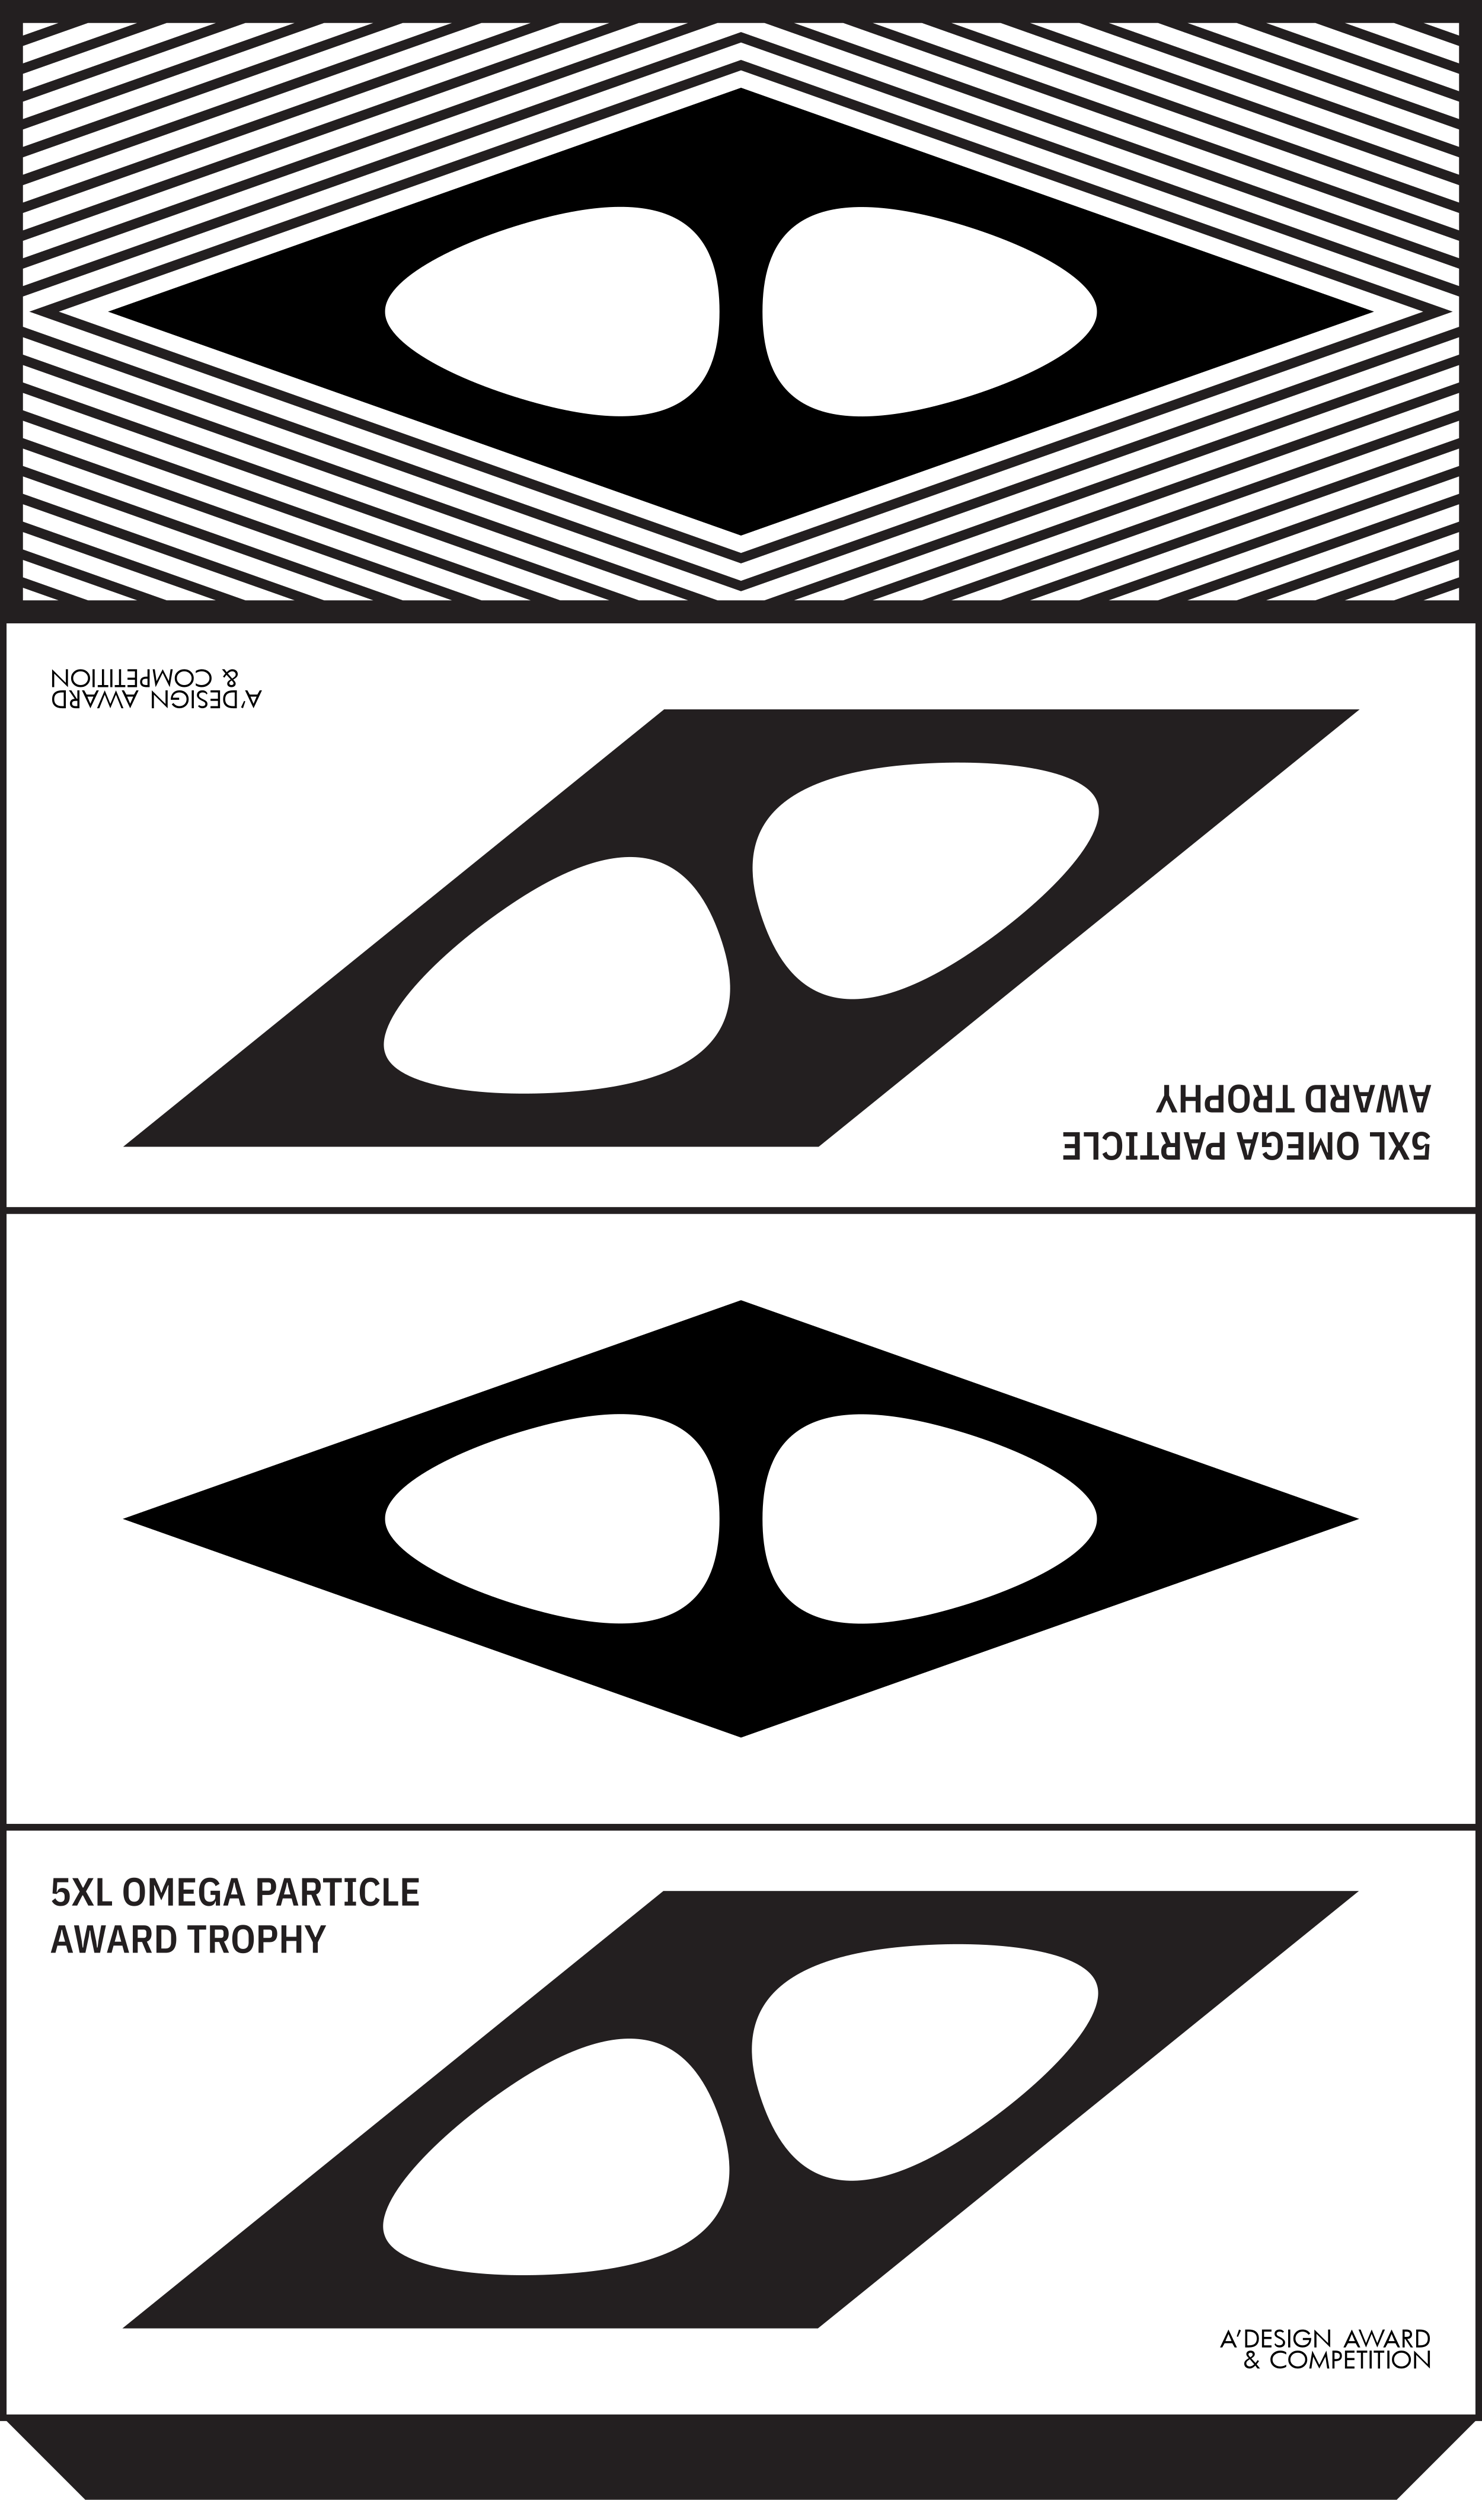 <?xml version="1.0" encoding="UTF-8"?>
<svg id="Layer_1" xmlns="http://www.w3.org/2000/svg" version="1.1" viewBox="0 0 294.639 496.715">
  <!-- Generator: Adobe Illustrator 29.8.0, SVG Export Plug-In . SVG Version: 2.1.1 Build 160)  -->
  <rect x=".652" y="123.201" width="293.336" height="117.334" transform="translate(294.639 363.736) rotate(-180)" style="fill: none; stroke: #231f20; stroke-miterlimit: 10; stroke-width: 1.304px;"/>
  <rect x=".652" y=".652" width="293.336" height="122.549" transform="translate(294.639 123.853) rotate(-180)" style="fill: none; stroke: #231f20; stroke-miterlimit: 10; stroke-width: 1.304px;"/>
  <rect x=".652" y="240.535" width="293.336" height="122.549" transform="translate(294.639 603.619) rotate(-180)" style="fill: none; stroke: #231f20; stroke-miterlimit: 10; stroke-width: 1.304px;"/>
  <polygon points=".652 480.418 293.988 480.418 277.691 496.715 16.948 496.715 .652 480.418" style="fill: #231f20;"/>
  <path d="M24.404,301.81l122.916,43.457,122.916-43.457-122.916-43.457-122.916,43.457ZM109.802,320.791c-16.197-3.906-33.245-11.859-33.245-18.923v-.15c0-7.064,17.048-15.018,33.245-18.923,27.62-6.522,33.245,5.719,33.245,18.998,0,13.279-5.625,25.521-33.245,18.998ZM184.838,282.828c16.197,3.906,33.245,11.859,33.245,18.923v.15c0,7.064-17.048,15.018-33.245,18.923-27.62,6.522-33.245-5.719-33.245-18.998,0-13.279,5.625-25.521,33.245-18.998Z"/>
  <path d="M24.475,227.873l138.28-0,107.551-86.914-138.28 0L24.475,227.873ZM116.583,216.661c-17.578,1.821-37.437-.105-39.935-7.169l-.053-.15c-2.498-7.064,11.738-21.045,26.554-30.677,25.314-16.287,35.267-6.035,39.961,7.244,4.695,13.279,3.398,27.509-26.528,30.752ZM178.198,152.17c17.578-1.821,37.437.105,39.935,7.169l.053.15c2.498,7.064-11.738,21.045-26.554,30.677-25.314,16.287-35.267,6.035-39.961-7.244-4.695-13.279-3.398-27.509,26.528-30.752Z" style="fill: #231f20;"/>
  <path d="M24.404,61.926l122.916,43.457,122.916-43.457-122.916-43.457L24.404,61.926ZM109.802,80.908c-16.197-3.906-33.245-11.859-33.245-18.923v-.15c0-7.064,17.048-15.018,33.245-18.923,27.62-6.522,33.245,5.719,33.245,18.998,0,13.279-5.625,25.521-33.245,18.998ZM184.838,42.945c16.197,3.906,33.245,11.859,33.245,18.923v.15c0,7.064-17.048,15.018-33.245,18.923-27.62,6.522-33.245-5.719-33.245-18.998,0-13.279,5.625-25.521,33.245-18.998Z"/>
  <g>
    <path d="M51.011,138.428l-.606,1.411-.607-1.411h1.213ZM50.405,140.734l1.675-3.563h-.439s-.472.838-.472.838h-1.518s-.479-.838-.479-.838h-.45s1.683,3.563,1.683,3.563Z" style="fill-rule: evenodd;"/>
    <path d="M45.161,137.92c.256-.222.659-.331,1.206-.331h.296v2.724h-.338c-.505,0-.892-.117-1.155-.35-.262-.232-.396-.57-.396-1.011,0-.465.131-.809.387-1.032ZM44.872,140.268c.348.308.843.465,1.486.465h.724s0-3.563,0-3.563h-.701c-.666,0-1.171.147-1.512.449-.341.298-.514.74-.514,1.33,0,.57.173,1.008.518,1.319Z" style="fill-rule: evenodd;"/>
    <polygon points="41.855 137.59 43.324 137.59 43.324 138.847 41.855 138.847 41.855 139.266 43.324 139.266 43.324 140.314 41.855 140.314 41.855 140.734 43.744 140.734 43.744 137.171 41.855 137.171 41.855 137.59" style="fill-rule: evenodd;"/>
    <path d="M40.202,139.276l.023.009c.239.109.4.204.479.285.082.083.121.183.121.308s-.053.239-.157.318c-.105.078-.253.117-.439.117-.131,0-.249-.019-.355-.055-.104-.039-.187-.088-.242-.153l-.275.176c.099.151.22.263.364.337.144.076.308.116.495.116.311,0,.561-.079.747-.233.19-.154.282-.357.282-.605,0-.217-.065-.393-.196-.535-.131-.14-.365-.284-.699-.433-.282-.123-.482-.242-.604-.353-.118-.111-.18-.241-.18-.392,0-.19.066-.334.197-.439.131-.104.308-.154.535-.154.183,0,.347.036.485.111.142.072.239.177.296.308l.166-.213c-.078-.196-.203-.35-.379-.462-.178-.111-.384-.163-.621-.163-.338,0-.606.088-.803.265-.197.177-.296.416-.296.724,0,.4.355.769,1.057,1.117Z" style="fill-rule: evenodd;"/>
    <rect x="38.116" y="137.171" width=".42" height="3.563"/>
    <path d="M35.618,139.056v-.419s-1.259,0-1.259,0c.026-.301.161-.554.407-.75.246-.199.547-.298.902-.298.403,0,.742.128,1.014.386.272.256.407.576.407.957,0,.399-.131.726-.4.988-.266.263-.604.393-1.014.393-.249,0-.476-.055-.678-.163-.204-.108-.367-.263-.498-.464l-.348.251c.171.262.384.459.639.593.256.134.552.203.886.203.524,0,.964-.171,1.312-.512.348-.34.521-.762.521-1.27,0-.518-.17-.943-.514-1.278-.344-.336-.78-.504-1.305-.504-.538,0-.965.17-1.28.511-.31.341-.468.798-.468,1.375h1.678Z" style="fill-rule: evenodd;"/>
    <polygon points="30.181 140.734 30.6 140.734 30.6 138.031 33.329 140.734 33.329 137.171 32.909 137.171 32.909 139.879 30.181 137.171 30.181 140.734" style="fill-rule: evenodd;"/>
    <path d="M26.486,138.428l-.607,1.411-.607-1.411h1.214ZM25.879,140.734l1.676-3.563h-.439s-.472.838-.472.838h-1.519s-.479-.838-.479-.838h-.449s1.682,3.563,1.682,3.563Z" style="fill-rule: evenodd;"/>
    <polygon points="19.734 140.734 20.823 138.035 21.932 140.734 23.056 138.035 24.134 140.734 24.544 140.734 23.056 137.171 21.938 139.872 20.823 137.171 19.298 140.734 19.734 140.734" style="fill-rule: evenodd;"/>
    <path d="M18.578,138.428l-.607,1.411-.606-1.411h1.213ZM17.971,140.734l1.675-3.563h-.438s-.472.838-.472.838h-1.519s-.478-.838-.478-.838h-.45s1.682,3.563,1.682,3.563Z" style="fill-rule: evenodd;"/>
    <path d="M14.509,139.387c.121-.082.315-.121.581-.121h.289v1.048h-.289c-.259,0-.45-.045-.574-.13-.125-.085-.187-.223-.187-.41s.062-.307.18-.386ZM14.86,138.864c-.294.006-.528.092-.698.251-.168.161-.254.381-.254.655,0,.308.099.547.296.715.197.163.479.249.849.249h.744s0-3.563,0-3.563h-.419s0,1.676,0,1.676h-.119s-1.082-1.676-1.082-1.676h-.479s1.161,1.693,1.161,1.693Z" style="fill-rule: evenodd;"/>
    <path d="M11.167,137.92c.256-.222.659-.331,1.206-.331h.296v2.724h-.338c-.505,0-.892-.117-1.154-.35-.263-.232-.398-.57-.398-1.011,0-.465.131-.809.387-1.032ZM10.879,140.268c.348.308.843.465,1.486.465h.724s0-3.563,0-3.563h-.701c-.666,0-1.171.147-1.512.449-.341.298-.514.74-.514,1.33,0,.57.173,1.008.518,1.319Z" style="fill-rule: evenodd;"/>
    <path d="M45.732,133.507c.144-.072.289-.109.429-.109.2,0,.364.056.495.173.131.116.197.263.197.439,0,.157-.046.288-.145.4-.094.111-.279.248-.547.419l-.869-1.006c.147-.14.294-.246.439-.317ZM45.699,135.491c.072-.085.194-.177.367-.275l.118.131c.088.095.151.177.19.246.04.068.06.13.06.189,0,.104-.036.19-.112.249-.076.059-.18.092-.315.092-.121,0-.22-.033-.299-.095-.075-.066-.114-.147-.114-.253,0-.108.036-.203.105-.284ZM44.807,133.82c-.089.105-.174.21-.254.318-.078.104-.151.213-.219.324l.291.194c.062-.102.125-.2.19-.296.066-.095.138-.187.21-.275l.84.911c-.246.14-.424.279-.531.412-.105.135-.161.285-.161.45,0,.196.078.357.232.487.157.131.355.197.597.197.256,0,.462-.066.616-.197.157-.13.233-.294.233-.494,0-.105-.023-.207-.072-.301-.049-.099-.14-.216-.279-.36l-.135-.14c.332-.194.564-.374.702-.541.137-.166.204-.35.204-.549,0-.289-.099-.524-.302-.708-.203-.183-.469-.272-.796-.272-.185,0-.368.049-.552.147-.183.099-.37.242-.557.439l-.42-.587h-.521s.683.842.683.842Z" style="fill-rule: evenodd;"/>
    <path d="M38.917,133.752c.151-.112.332-.197.545-.259.213-.066.426-.095.64-.095.438,0,.805.128,1.101.39.294.258.443.583.443.976,0,.386-.154.71-.462.969-.309.258-.689.39-1.145.39-.194,0-.39-.033-.593-.095-.199-.066-.377-.151-.528-.259v.424c.142.111.315.196.518.258.207.059.427.092.657.092.557,0,1.026-.171,1.406-.511.381-.341.567-.763.567-1.267,0-.518-.182-.947-.557-1.281-.374-.338-.843-.504-1.413-.504-.187,0-.396.033-.625.099-.23.066-.413.144-.552.242v.433Z" style="fill-rule: evenodd;"/>
    <path d="M35.583,133.791c.282-.262.633-.393,1.045-.393.42,0,.77.131,1.05.393.282.263.419.583.419.969,0,.373-.134.694-.403.963-.268.265-.623.4-1.066.4-.417,0-.763-.131-1.045-.393-.283-.263-.424-.587-.424-.969s.14-.707.424-.969ZM35.28,136.031c.361.34.81.511,1.348.511.538,0,.988-.171,1.348-.511.361-.341.541-.767.541-1.271s-.18-.923-.545-1.267c-.36-.344-.81-.514-1.344-.514-.531,0-.976.17-1.341.514-.364.341-.547.762-.547,1.267,0,.504.18.93.54,1.271Z" style="fill-rule: evenodd;"/>
    <polygon points="30.939 136.542 32.335 133.706 33.742 136.542 34.339 132.979 33.915 132.979 33.562 135.343 32.346 132.979 31.126 135.343 30.771 132.979 30.352 132.979 30.939 136.542" style="fill-rule: evenodd;"/>
    <path d="M28.47,135.01c.13-.099.357-.144.672-.144h.18v1.257h-.18c-.308,0-.528-.053-.666-.151-.134-.099-.203-.259-.203-.481s.066-.383.197-.481ZM28.178,136.279c.216.174.541.263.977.263h.587s0-3.563,0-3.563h-.42s0,1.468,0,1.468h-.167c-.424,0-.744.087-.967.265-.223.177-.335.438-.335.779,0,.35.109.612.325.788Z" style="fill-rule: evenodd;"/>
    <polygon points="25.354 133.398 26.823 133.398 26.823 134.656 25.354 134.656 25.354 135.074 26.823 135.074 26.823 136.123 25.354 136.123 25.354 136.542 27.242 136.542 27.242 132.979 25.354 132.979 25.354 133.398" style="fill-rule: evenodd;"/>
    <polygon points="22.815 136.542 24.914 136.542 24.914 136.123 24.074 136.123 24.074 132.979 23.654 132.979 23.654 136.123 22.815 136.123 22.815 136.542" style="fill-rule: evenodd;"/>
    <rect x="21.928" y="132.979" width=".42" height="3.563"/>
    <polygon points="19.43 136.542 21.528 136.542 21.528 136.123 20.688 136.123 20.688 132.979 20.269 132.979 20.269 136.123 19.43 136.123 19.43 136.542" style="fill-rule: evenodd;"/>
    <rect x="18.399" y="132.979" width=".42" height="3.563"/>
    <path d="M14.973,133.791c.283-.262.633-.393,1.047-.393.419,0,.77.131,1.049.393.282.263.42.583.42.969,0,.373-.135.694-.403.963-.27.265-.623.4-1.066.4-.417,0-.763-.131-1.047-.393-.282-.263-.422-.587-.422-.969,0-.383.14-.707.422-.969ZM14.672,136.031c.361.34.81.511,1.348.511.538,0,.986-.171,1.348-.511.36-.341.541-.767.541-1.271,0-.501-.181-.923-.545-1.267-.361-.344-.81-.514-1.344-.514-.531,0-.977.17-1.341.514-.365.341-.548.762-.548,1.267,0,.504.181.93.541,1.271Z" style="fill-rule: evenodd;"/>
    <polygon points="10.361 136.542 10.78 136.542 10.78 133.84 13.508 136.542 13.508 132.979 13.088 132.979 13.088 135.687 10.361 132.979 10.361 136.542" style="fill-rule: evenodd;"/>
    <polygon points="48.311 140.734 48.764 139.364 48.527 139.266 47.924 140.556 48.311 140.734" style="fill-rule: evenodd;"/>
  </g>
  <g>
    <path d="M281.058,229.608h2.197s.125-1.916.125-1.916h-.117c-.125.469-.461.782-1.024.782-.891,0-1.47-.539-1.47-1.712,0-1.204.633-1.884,1.845-1.884.782,0,1.384.352,1.72,1.001l-.704.547c-.219-.453-.563-.742-1.032-.742-.516,0-.805.281-.805.868v.266c0,.586.289.868.805.868.321,0,.586-.149.766-.422l.829.109-.188,3.057h-2.947v-.821Z" style="fill: #231f20;"/>
    <path d="M275.96,224.972h1.126s1.063,2.04,1.063,2.04h.102s1.048-2.04,1.048-2.04h1.048s-1.556,2.791-1.556,2.791l1.477,2.666h-1.118s-.969-1.892-.969-1.892h-.109s-.985,1.892-.985,1.892h-1.047s1.501-2.658,1.501-2.658l-1.579-2.799Z" style="fill: #231f20;"/>
    <path d="M275.257,224.972v5.457h-.977v-4.605s-1.915,0-1.915,0v-.852h2.893Z" style="fill: #231f20;"/>
    <path d="M270.104,227.7c0,2.009-.837,2.822-2.142,2.822s-2.142-.813-2.142-2.822c0-2.009.836-2.822,2.142-2.822s2.142.813,2.142,2.822ZM266.852,227.02v1.36c0,.821.406,1.282,1.11,1.282s1.11-.461,1.11-1.282v-1.36c0-.821-.407-1.282-1.11-1.282s-1.11.461-1.11,1.282Z" style="fill: #231f20;"/>
    <path d="M261.183,228.083l-.062.923h.109s.36-.891.36-.891l.985-2.103.977,2.103.36.883h.109s-.062-.915-.062-.915v-3.111h.923v5.457h-1.071s-.813-1.775-.813-1.775l-.399-1.118h-.07s-.399,1.118-.399,1.118l-.797,1.775h-1.071v-5.457h.922v3.111Z" style="fill: #231f20;"/>
    <path d="M259.119,224.972v5.457h-3.276v-.852h2.298s0-1.423,0-1.423h-2.009v-.829h2.009s0-1.501,0-1.501h-2.298v-.852h3.276Z" style="fill: #231f20;"/>
    <path d="M251.731,225.801h.109c.086-.532.524-.923,1.267-.923,1.251,0,1.962,1.016,1.962,2.807,0,2.001-.844,2.838-2.142,2.838-.969,0-1.587-.438-1.939-1.227l.797-.461c.172.516.524.844,1.141.844.688,0,1.102-.469,1.102-1.298v-1.36c0-.829-.414-1.298-1.102-1.298-.625,0-1.095.344-1.095.969v.399s.954,0,.954,0v.829h-1.884v-2.947h.829v.829Z" style="fill: #231f20;"/>
    <path d="M246.805,224.972l.383,1.423h1.759s.383-1.423.383-1.423h.938s-1.595,5.457-1.595,5.457h-1.235s-1.595-5.457-1.595-5.457h.962ZM247.845,228.677l.172.868h.109s.172-.868.172-.868l.414-1.493h-1.29s.422,1.493.422,1.493Z" style="fill: #231f20;"/>
    <path d="M243.458,224.972v5.457h-2.259c-.954,0-1.462-.633-1.462-1.673,0-1.04.508-1.673,1.462-1.673h1.282s0-2.111,0-2.111h.977ZM242.481,227.935h-1.181c-.336,0-.539.172-.539.578v.485c0,.406.203.578.539.578h1.181s0-1.642,0-1.642Z" style="fill: #231f20;"/>
    <path d="M236.273,224.972l.383,1.423h1.759s.383-1.423.383-1.423h.938s-1.595,5.457-1.595,5.457h-1.235s-1.595-5.457-1.595-5.457h.962ZM237.313,228.677l.172.868h.109s.172-.868.172-.868l.414-1.493h-1.29s.422,1.493.422,1.493Z" style="fill: #231f20;"/>
    <path d="M233.607,224.972h.977v5.457h-2.259c-.954,0-1.462-.618-1.462-1.657,0-.821.32-1.376.923-1.571l-.993-2.228h1.055s.899,2.15.899,2.15h.86s0-2.15,0-2.15ZM232.426,227.935c-.336,0-.539.164-.539.578v.485c0,.414.203.578.539.578h1.181s0-1.642,0-1.642h-1.181Z" style="fill: #231f20;"/>
    <path d="M228.064,229.576v-4.605h.977v4.605s1.368,0,1.368,0v.852h-3.721v-.852h1.376Z" style="fill: #231f20;"/>
    <path d="M226.132,224.972v.774h-.649s0,3.909,0,3.909h.649v.774h-2.275v-.774h.649s0-3.909,0-3.909h-.649v-.774h2.275Z" style="fill: #231f20;"/>
    <path d="M223.114,227.669c0,2.017-.844,2.853-2.126,2.853-.962,0-1.47-.406-1.821-1.243l.829-.438c.164.594.446.836.993.836.68,0,1.087-.469,1.087-1.298v-1.36c0-.829-.406-1.298-1.087-1.298-.547,0-.86.274-1.048.891l-.797-.469c.36-.805.883-1.267,1.845-1.267,1.282,0,2.126.782,2.126,2.791Z" style="fill: #231f20;"/>
    <path d="M218.368,224.972v5.457h-.977v-4.605s-1.915,0-1.915,0v-.852h2.893Z" style="fill: #231f20;"/>
    <path d="M214.67,224.972v5.457h-3.276v-.852h2.298s0-1.423,0-1.423h-2.009v-.829h2.009s0-1.501,0-1.501h-2.298v-.852h3.276Z" style="fill: #231f20;"/>
    <path d="M281.081,215.589l.383,1.423h1.759s.383-1.423.383-1.423h.938s-1.595,5.457-1.595,5.457h-1.235s-1.595-5.457-1.595-5.457h.962ZM282.121,219.295l.172.868h.109s.172-.868.172-.868l.414-1.493h-1.29s.422,1.493.422,1.493Z" style="fill: #231f20;"/>
    <path d="M278.806,215.589l1.118,5.457h-.969s-.578-3.166-.578-3.166l-.156-1.243h-.11s-.156,1.219-.156,1.219l-.665,3.19h-1.11s-.665-3.19-.665-3.19l-.156-1.219h-.117s-.156,1.243-.156,1.243l-.571,3.166h-.938s1.173-5.457,1.173-5.457h1.126s.672,3.252.672,3.252l.156,1.181h.109s.157-1.181.157-1.181l.688-3.252h1.149Z" style="fill: #231f20;"/>
    <path d="M269.924,215.589l.383,1.423h1.759s.383-1.423.383-1.423h.938s-1.595,5.457-1.595,5.457h-1.235s-1.595-5.457-1.595-5.457h.962ZM270.964,219.295l.172.868h.109s.172-.868.172-.868l.414-1.493h-1.29s.422,1.493.422,1.493Z" style="fill: #231f20;"/>
    <path d="M267.258,215.589h.977v5.457h-2.259c-.954,0-1.462-.618-1.462-1.657,0-.821.32-1.376.923-1.572l-.993-2.228h1.055s.899,2.15.899,2.15h.86s0-2.15,0-2.15ZM266.077,218.552c-.336,0-.539.164-.539.578v.485c0,.414.203.578.539.578h1.181s0-1.642,0-1.642h-1.181Z" style="fill: #231f20;"/>
    <path d="M263.536,221.046h-1.861c-1.305,0-2.087-.79-2.087-2.729,0-1.939.782-2.729,2.087-2.729h1.861v5.457ZM261.676,216.442c-.665,0-1.048.414-1.048,1.235v1.282c0,.821.383,1.235,1.048,1.235h.883s0-3.753,0-3.753h-.883Z" style="fill: #231f20;"/>
    <path d="M255.03,220.194v-4.605h.977v4.605s1.368,0,1.368,0v.852h-3.721v-.852h1.376Z" style="fill: #231f20;"/>
    <path d="M251.918,215.589h.977v5.457h-2.259c-.954,0-1.462-.618-1.462-1.657,0-.821.32-1.376.923-1.572l-.993-2.228h1.055s.899,2.15.899,2.15h.86s0-2.15,0-2.15ZM250.737,218.552c-.336,0-.539.164-.539.578v.485c0,.414.203.578.539.578h1.181s0-1.642,0-1.642h-1.181Z" style="fill: #231f20;"/>
    <path d="M248.462,218.318c0,2.009-.837,2.822-2.142,2.822s-2.142-.813-2.142-2.822c0-2.009.836-2.822,2.142-2.822s2.142.813,2.142,2.822ZM245.21,217.638v1.36c0,.821.406,1.282,1.11,1.282s1.11-.461,1.11-1.282v-1.36c0-.821-.407-1.282-1.11-1.282s-1.11.461-1.11,1.282Z" style="fill: #231f20;"/>
    <path d="M243.239,215.589v5.457h-2.259c-.954,0-1.462-.633-1.462-1.673,0-1.04.508-1.673,1.462-1.673h1.282s0-2.111,0-2.111h.977ZM242.262,218.552h-1.181c-.336,0-.539.172-.539.578v.485c0,.406.203.578.539.578h1.181s0-1.642,0-1.642Z" style="fill: #231f20;"/>
    <path d="M235.71,217.943h1.994s0-2.353,0-2.353h.977v5.457h-.977v-2.275s-1.994,0-1.994,0v2.275h-.977v-5.457h.977v2.353Z" style="fill: #231f20;"/>
    <path d="M232.434,215.589v2.088s1.673,3.369,1.673,3.369h-1.071s-1.055-2.345-1.055-2.345h-.109s-1.032,2.345-1.032,2.345h-1.048s1.665-3.369,1.665-3.369v-2.088h.977Z" style="fill: #231f20;"/>
  </g>
  <rect x=".652" y="363.084" width="293.336" height="117.334" style="fill: none; stroke: #231f20; stroke-miterlimit: 10; stroke-width: 1.304px;"/>
  <path d="M270.165,375.747l-138.28 0-107.551,86.914,138.28-0,107.551-86.914ZM178.056,386.958c17.578-1.821,37.437.105,39.935,7.169l.053.15c2.498,7.064-11.738,21.045-26.554,30.677-25.314,16.287-35.267,6.035-39.961-7.244-4.695-13.279-3.398-27.509,26.528-30.752ZM116.442,451.45c-17.578,1.821-37.437-.105-39.935-7.169l-.053-.15c-2.498-7.064,11.738-21.045,26.554-30.677,25.314-16.287,35.267-6.035,39.961,7.244,4.695,13.279,3.398,27.509-26.528,30.752Z" style="fill: #231f20;"/>
  <g>
    <path d="M243.629,465.192l.606-1.411.607,1.411h-1.213ZM244.235,462.886l-1.675,3.563h.439s.472-.838.472-.838h1.518s.479.838.479.838h.45s-1.683-3.563-1.683-3.563Z" style="fill-rule: evenodd;"/>
    <path d="M249.479,465.699c-.256.222-.659.331-1.206.331h-.296v-2.724h.338c.505,0,.892.117,1.155.35.262.232.396.57.396,1.011,0,.465-.131.809-.387,1.032ZM249.767,463.351c-.348-.308-.843-.465-1.486-.465h-.724s0,3.563,0,3.563h.701c.666,0,1.171-.147,1.512-.449.341-.298.514-.74.514-1.33,0-.57-.173-1.008-.518-1.319Z" style="fill-rule: evenodd;"/>
    <polygon points="252.785 466.03 251.316 466.03 251.316 464.773 252.785 464.773 252.785 464.353 251.316 464.353 251.316 463.306 252.785 463.306 252.785 462.886 250.895 462.886 250.895 466.449 252.785 466.449 252.785 466.03" style="fill-rule: evenodd;"/>
    <path d="M254.437,464.343l-.023-.009c-.239-.109-.4-.204-.479-.285-.082-.083-.121-.183-.121-.308,0-.131.053-.239.157-.318.105-.078.253-.117.439-.117.131,0,.249.019.355.055.104.039.187.088.242.153l.275-.176c-.099-.151-.22-.263-.364-.337-.144-.076-.308-.116-.495-.116-.311,0-.561.079-.747.233-.19.154-.282.357-.282.605,0,.217.065.393.196.535.131.14.365.284.699.433.282.123.482.242.604.353.118.111.18.241.18.392,0,.19-.066.334-.197.439-.131.104-.308.154-.535.154-.183,0-.347-.036-.485-.111-.142-.072-.239-.177-.296-.308l-.166.213c.078.196.203.35.379.462.178.111.384.163.621.163.338,0,.606-.088.803-.265.197-.177.296-.416.296-.724,0-.4-.355-.769-1.057-1.117Z" style="fill-rule: evenodd;"/>
    <rect x="256.103" y="462.886" width=".42" height="3.563"/>
    <path d="M259.022,464.563v.419s1.259,0,1.259,0c-.026.301-.161.554-.407.75-.246.199-.547.298-.902.298-.403,0-.742-.128-1.014-.386-.272-.256-.407-.576-.407-.957,0-.399.131-.726.4-.988.266-.263.604-.393,1.014-.393.249,0,.476.055.678.163.204.108.367.263.498.464l.348-.251c-.171-.262-.384-.459-.639-.593-.256-.134-.552-.203-.886-.203-.524,0-.964.171-1.312.512-.348.34-.521.762-.521,1.27,0,.518.17.943.514,1.278.344.336.78.504,1.305.504.538,0,.965-.17,1.28-.511.31-.341.468-.798.468-1.375h-1.678Z" style="fill-rule: evenodd;"/>
    <polygon points="264.458 462.886 264.039 462.886 264.039 465.588 261.311 462.886 261.311 466.449 261.731 466.449 261.731 463.741 264.458 466.449 264.458 462.886" style="fill-rule: evenodd;"/>
    <path d="M268.154,465.192l.607-1.411.607,1.411h-1.214ZM268.761,462.886l-1.676,3.563h.439s.472-.838.472-.838h1.519s.479.838.479.838h.449s-1.682-3.563-1.682-3.563Z" style="fill-rule: evenodd;"/>
    <polygon points="274.905 462.886 273.817 465.585 272.708 462.886 271.583 465.585 270.505 462.886 270.095 462.886 271.583 466.449 272.701 463.748 273.817 466.449 275.341 462.886 274.905 462.886" style="fill-rule: evenodd;"/>
    <path d="M276.062,465.192l.607-1.411.606,1.411h-1.213ZM276.669,462.886l-1.675,3.563h.438s.472-.838.472-.838h1.519s.478.838.478.838h.45s-1.682-3.563-1.682-3.563Z" style="fill-rule: evenodd;"/>
    <path d="M280.131,464.232c-.121.082-.315.121-.581.121h-.289v-1.048h.289c.259,0,.45.045.574.13.125.085.187.223.187.41,0,.177-.062.307-.18.386ZM279.78,464.756c.294-.006.528-.092.698-.251.168-.161.254-.381.254-.655,0-.308-.099-.547-.296-.715-.197-.163-.479-.249-.849-.249h-.744s0,3.563,0,3.563h.419s0-1.676,0-1.676h.119s1.082,1.676,1.082,1.676h.479s-1.161-1.693-1.161-1.693Z" style="fill-rule: evenodd;"/>
    <path d="M283.472,465.699c-.256.222-.659.331-1.206.331h-.296v-2.724h.338c.505,0,.892.117,1.154.35.263.232.398.57.398,1.011,0,.465-.131.809-.387,1.032ZM283.761,463.351c-.348-.308-.843-.465-1.486-.465h-.724s0,3.563,0,3.563h.701c.666,0,1.171-.147,1.512-.449.341-.298.514-.74.514-1.33,0-.57-.173-1.008-.518-1.319Z" style="fill-rule: evenodd;"/>
    <path d="M248.908,470.113c-.144.072-.289.109-.429.109-.2,0-.364-.056-.495-.173-.131-.116-.197-.263-.197-.439,0-.157.046-.288.145-.4.094-.111.279-.248.547-.419l.869,1.006c-.147.14-.294.246-.439.317ZM248.941,468.128c-.072.085-.194.177-.367.275l-.118-.131c-.088-.095-.151-.177-.19-.246-.04-.068-.06-.13-.06-.189,0-.104.036-.19.112-.249.076-.059.18-.092.315-.092.121,0,.22.033.299.095.075.066.114.147.114.253,0,.108-.036.203-.105.284ZM249.832,469.799c.089-.105.174-.21.254-.318.078-.104.151-.213.219-.324l-.291-.194c-.062.102-.125.2-.19.296-.066.095-.138.187-.21.275l-.84-.911c.246-.14.424-.279.531-.412.105-.135.161-.285.161-.45s-.078-.357-.232-.487c-.157-.131-.355-.197-.597-.197-.256,0-.462.066-.616.197-.157.13-.233.294-.233.494,0,.105.023.207.072.301.049.099.14.216.279.36l.135.14c-.332.194-.564.374-.702.541-.137.166-.204.35-.204.549,0,.289.099.524.302.708.203.183.469.272.796.272.185,0,.368-.049.552-.147.183-.099.37-.242.557-.439l.42.587h.521s-.683-.842-.683-.842Z" style="fill-rule: evenodd;"/>
    <path d="M255.723,469.867c-.151.112-.332.197-.545.259-.213.066-.426.095-.64.095-.438,0-.805-.128-1.101-.39-.294-.258-.443-.583-.443-.976,0-.386.154-.71.462-.969.309-.258.689-.39,1.145-.39.194,0,.39.033.593.095.199.066.377.151.528.259v-.424c-.142-.111-.315-.196-.518-.258-.207-.059-.427-.092-.657-.092-.557,0-1.026.171-1.406.511-.381.341-.567.763-.567,1.267s.182.947.557,1.281c.374.338.843.504,1.413.504.187,0,.396-.033.625-.099.23-.066.413-.144.552-.242v-.433Z" style="fill-rule: evenodd;"/>
    <path d="M259.057,469.828c-.282.262-.633.393-1.045.393-.42,0-.77-.131-1.05-.393-.282-.263-.419-.583-.419-.969,0-.373.134-.694.403-.963.268-.265.623-.4,1.066-.4.417,0,.763.131,1.045.393.283.263.424.587.424.969s-.14.707-.424.969ZM259.359,467.588c-.361-.34-.81-.511-1.348-.511-.538,0-.988.171-1.348.511-.361.341-.541.767-.541,1.271s.18.923.545,1.267c.36.344.81.514,1.344.514.531,0,.976-.17,1.341-.514.364-.341.547-.762.547-1.267s-.18-.93-.54-1.271Z" style="fill-rule: evenodd;"/>
    <polygon points="263.7 467.077 262.304 469.913 260.897 467.077 260.3 470.64 260.724 470.64 261.077 468.277 262.294 470.64 263.514 468.277 263.868 470.64 264.287 470.64 263.7 467.077" style="fill-rule: evenodd;"/>
    <path d="M266.17,468.61c-.13.099-.357.144-.672.144h-.18v-1.257h.18c.308,0,.528.053.666.151.134.099.203.259.203.481,0,.223-.066.383-.197.481ZM266.462,467.34c-.216-.174-.541-.263-.977-.263h-.587s0,3.563,0,3.563h.42s0-1.468,0-1.468h.167c.424,0,.744-.087.967-.265.223-.177.335-.438.335-.779,0-.35-.109-.612-.325-.788Z" style="fill-rule: evenodd;"/>
    <polygon points="269.285 470.221 267.816 470.221 267.816 468.963 269.285 468.963 269.285 468.545 267.816 468.545 267.816 467.496 269.285 467.496 269.285 467.077 267.397 467.077 267.397 470.64 269.285 470.64 269.285 470.221" style="fill-rule: evenodd;"/>
    <polygon points="271.825 467.077 269.726 467.077 269.726 467.496 270.565 467.496 270.565 470.64 270.985 470.64 270.985 467.496 271.825 467.496 271.825 467.077" style="fill-rule: evenodd;"/>
    <rect x="272.291" y="467.077" width=".42" height="3.563"/>
    <polygon points="275.21 467.077 273.111 467.077 273.111 467.496 273.952 467.496 273.952 470.64 274.371 470.64 274.371 467.496 275.21 467.496 275.21 467.077" style="fill-rule: evenodd;"/>
    <rect x="275.82" y="467.077" width=".42" height="3.563"/>
    <path d="M279.667,469.828c-.283.262-.633.393-1.047.393-.419,0-.77-.131-1.049-.393-.282-.263-.42-.583-.42-.969,0-.373.135-.694.403-.963.27-.265.623-.4,1.066-.4.417,0,.763.131,1.047.393.282.263.422.587.422.969,0,.383-.14.707-.422.969ZM279.968,467.588c-.361-.34-.81-.511-1.348-.511-.538,0-.986.171-1.348.511-.36.341-.541.767-.541,1.271s.181.923.545,1.267c.361.344.81.514,1.344.514.531,0,.977-.17,1.341-.514.365-.341.548-.762.548-1.267,0-.504-.181-.93-.541-1.271Z" style="fill-rule: evenodd;"/>
    <polygon points="284.278 467.077 283.859 467.077 283.859 469.78 281.131 467.077 281.131 470.64 281.551 470.64 281.551 467.932 284.278 470.64 284.278 467.077" style="fill-rule: evenodd;"/>
    <polygon points="246.329 462.886 245.876 464.255 246.113 464.353 246.715 463.063 246.329 462.886" style="fill-rule: evenodd;"/>
  </g>
  <g>
    <path d="M13.582,374.011h-2.197s-.125,1.915-.125,1.915h.117c.125-.469.461-.782,1.024-.782.891,0,1.47.539,1.47,1.712,0,1.204-.633,1.884-1.845,1.884-.782,0-1.384-.352-1.72-1.001l.704-.547c.219.454.563.743,1.032.743.516,0,.805-.282.805-.868v-.266c0-.586-.289-.868-.805-.868-.321,0-.586.148-.766.422l-.829-.11.188-3.057h2.947v.821Z" style="fill: #231f20;"/>
    <path d="M18.679,378.648h-1.126s-1.063-2.04-1.063-2.04h-.102s-1.048,2.04-1.048,2.04h-1.048s1.556-2.791,1.556-2.791l-1.477-2.666h1.118s.969,1.892.969,1.892h.109s.985-1.892.985-1.892h1.047s-1.501,2.658-1.501,2.658l1.579,2.799Z" style="fill: #231f20;"/>
    <path d="M19.383,378.648v-5.457h.977v4.605s1.915,0,1.915,0v.852h-2.893Z" style="fill: #231f20;"/>
    <path d="M24.536,375.919c0-2.009.837-2.822,2.142-2.822s2.142.813,2.142,2.822c0,2.009-.836,2.822-2.142,2.822s-2.142-.813-2.142-2.822ZM27.788,376.599v-1.36c0-.821-.406-1.282-1.11-1.282s-1.11.461-1.11,1.282v1.36c0,.821.407,1.282,1.11,1.282s1.11-.461,1.11-1.282Z" style="fill: #231f20;"/>
    <path d="M33.457,375.536l.062-.923h-.109s-.36.891-.36.891l-.985,2.103-.977-2.103-.36-.883h-.109s.062.915.062.915v3.112h-.923v-5.457h1.071s.813,1.775.813,1.775l.399,1.118h.07s.399-1.118.399-1.118l.797-1.775h1.071v5.457h-.922v-3.112Z" style="fill: #231f20;"/>
    <path d="M35.521,378.648v-5.457h3.276v.852h-2.298s0,1.423,0,1.423h2.009v.829h-2.009s0,1.501,0,1.501h2.298v.852h-3.276Z" style="fill: #231f20;"/>
    <path d="M42.909,377.819h-.109c-.086.531-.524.922-1.267.922-1.251,0-1.962-1.016-1.962-2.806,0-2.001.844-2.838,2.142-2.838.969,0,1.587.438,1.939,1.228l-.797.461c-.172-.516-.524-.844-1.141-.844-.688,0-1.102.469-1.102,1.298v1.36c0,.829.414,1.298,1.102,1.298.625,0,1.095-.344,1.095-.969v-.399s-.954,0-.954,0v-.829h1.884v2.947h-.829v-.829Z" style="fill: #231f20;"/>
    <path d="M47.835,378.648l-.383-1.423h-1.759s-.383,1.423-.383,1.423h-.938s1.595-5.457,1.595-5.457h1.235s1.595,5.457,1.595,5.457h-.962ZM46.795,374.942l-.172-.868h-.109s-.172.868-.172.868l-.414,1.493h1.29s-.422-1.493-.422-1.493Z" style="fill: #231f20;"/>
    <path d="M51.182,378.648v-5.457h2.259c.954,0,1.462.633,1.462,1.673,0,1.04-.508,1.673-1.462,1.673h-1.282s0,2.111,0,2.111h-.977ZM52.159,375.685h1.181c.336,0,.539-.172.539-.578v-.485c0-.406-.203-.578-.539-.578h-1.181s0,1.642,0,1.642Z" style="fill: #231f20;"/>
    <path d="M58.366,378.648l-.383-1.423h-1.759s-.383,1.423-.383,1.423h-.938s1.595-5.457,1.595-5.457h1.235s1.595,5.457,1.595,5.457h-.962ZM57.327,374.942l-.172-.868h-.109s-.172.868-.172.868l-.414,1.493h1.29s-.422-1.493-.422-1.493Z" style="fill: #231f20;"/>
    <path d="M61.033,378.648h-.977v-5.457h2.259c.954,0,1.462.618,1.462,1.657,0,.821-.32,1.376-.923,1.572l.993,2.228h-1.055s-.899-2.15-.899-2.15h-.86s0,2.15,0,2.15ZM62.213,375.685c.336,0,.539-.164.539-.578v-.485c0-.414-.203-.578-.539-.578h-1.181s0,1.642,0,1.642h1.181Z" style="fill: #231f20;"/>
    <path d="M66.576,374.043v4.605h-.977v-4.605s-1.368,0-1.368,0v-.852h3.721v.852h-1.376Z" style="fill: #231f20;"/>
    <path d="M68.508,378.648v-.774h.649s0-3.909,0-3.909h-.649v-.774h2.275v.774h-.649s0,3.909,0,3.909h.649v.774h-2.275Z" style="fill: #231f20;"/>
    <path d="M71.526,375.95c0-2.017.844-2.854,2.126-2.854.962,0,1.47.407,1.821,1.243l-.829.438c-.164-.594-.446-.837-.993-.837-.68,0-1.087.469-1.087,1.298v1.36c0,.829.406,1.298,1.087,1.298.547,0,.86-.274,1.048-.891l.797.469c-.36.805-.883,1.266-1.845,1.266-1.282,0-2.126-.782-2.126-2.791Z" style="fill: #231f20;"/>
    <path d="M76.271,378.648v-5.457h.977v4.605s1.915,0,1.915,0v.852h-2.893Z" style="fill: #231f20;"/>
    <path d="M79.97,378.648v-5.457h3.276v.852h-2.298s0,1.423,0,1.423h2.009v.829h-2.009s0,1.501,0,1.501h2.298v.852h-3.276Z" style="fill: #231f20;"/>
    <path d="M13.558,388.03l-.383-1.423h-1.759s-.383,1.423-.383,1.423h-.938s1.595-5.457,1.595-5.457h1.235s1.595,5.457,1.595,5.457h-.962ZM12.519,384.324l-.172-.868h-.109s-.172.868-.172.868l-.414,1.493h1.29s-.422-1.493-.422-1.493Z" style="fill: #231f20;"/>
    <path d="M15.834,388.03l-1.118-5.457h.969s.578,3.166.578,3.166l.156,1.243h.11s.156-1.22.156-1.22l.665-3.19h1.11s.665,3.19.665,3.19l.156,1.22h.117s.156-1.243.156-1.243l.571-3.166h.938s-1.173,5.457-1.173,5.457h-1.126s-.672-3.252-.672-3.252l-.156-1.18h-.109s-.157,1.18-.157,1.18l-.688,3.252h-1.149Z" style="fill: #231f20;"/>
    <path d="M24.715,388.03l-.383-1.423h-1.759s-.383,1.423-.383,1.423h-.938s1.595-5.457,1.595-5.457h1.235s1.595,5.457,1.595,5.457h-.962ZM23.676,384.324l-.172-.868h-.109s-.172.868-.172.868l-.414,1.493h1.29s-.422-1.493-.422-1.493Z" style="fill: #231f20;"/>
    <path d="M27.382,388.03h-.977v-5.457h2.259c.954,0,1.462.618,1.462,1.657,0,.821-.32,1.376-.923,1.571l.993,2.228h-1.055s-.899-2.15-.899-2.15h-.86s0,2.15,0,2.15ZM28.562,385.067c.336,0,.539-.164.539-.578v-.485c0-.414-.203-.578-.539-.578h-1.181s0,1.642,0,1.642h1.181Z" style="fill: #231f20;"/>
    <path d="M31.103,382.573h1.861c1.305,0,2.087.79,2.087,2.728,0,1.939-.782,2.728-2.087,2.728h-1.861v-5.457ZM32.964,387.178c.665,0,1.048-.414,1.048-1.235v-1.282c0-.821-.383-1.235-1.048-1.235h-.883s0,3.753,0,3.753h.883Z" style="fill: #231f20;"/>
    <path d="M39.61,383.425v4.605h-.977v-4.605s-1.368,0-1.368,0v-.852h3.721v.852h-1.376Z" style="fill: #231f20;"/>
    <path d="M42.722,388.03h-.977v-5.457h2.259c.954,0,1.462.618,1.462,1.657,0,.821-.32,1.376-.923,1.571l.993,2.228h-1.055s-.899-2.15-.899-2.15h-.86s0,2.15,0,2.15ZM43.902,385.067c.336,0,.539-.164.539-.578v-.485c0-.414-.203-.578-.539-.578h-1.181s0,1.642,0,1.642h1.181Z" style="fill: #231f20;"/>
    <path d="M46.178,385.301c0-2.009.837-2.822,2.142-2.822s2.142.813,2.142,2.822c0,2.009-.836,2.822-2.142,2.822s-2.142-.813-2.142-2.822ZM49.43,385.982v-1.36c0-.821-.406-1.282-1.11-1.282s-1.11.461-1.11,1.282v1.36c0,.821.407,1.282,1.11,1.282s1.11-.461,1.11-1.282Z" style="fill: #231f20;"/>
    <path d="M51.4,388.03v-5.457h2.259c.954,0,1.462.633,1.462,1.673,0,1.04-.508,1.673-1.462,1.673h-1.282s0,2.111,0,2.111h-.977ZM52.378,385.067h1.181c.336,0,.539-.172.539-.578v-.485c0-.406-.203-.578-.539-.578h-1.181s0,1.642,0,1.642Z" style="fill: #231f20;"/>
    <path d="M58.929,385.677h-1.994s0,2.353,0,2.353h-.977v-5.457h.977v2.275s1.994,0,1.994,0v-2.275h.977v5.457h-.977v-2.353Z" style="fill: #231f20;"/>
    <path d="M62.206,388.03v-2.087s-1.673-3.369-1.673-3.369h1.071s1.055,2.345,1.055,2.345h.109s1.032-2.345,1.032-2.345h1.048s-1.665,3.369-1.665,3.369v2.087h-.977Z" style="fill: #231f20;"/>
  </g>
  <path d="M24.404,61.926l122.916,43.457,122.916-43.457-122.916-43.457L24.404,61.926Z" style="fill: none; stroke: #000; stroke-miterlimit: 10; stroke-width: 1.956px;"/>
  <g>
    <path d="M288.814,61.926L147.646,12.016l-.326-.115L5.826,61.926l141.494,50.025,141.494-50.025ZM147.32,13.975l135.627,47.951-135.627,47.951L11.693,61.926,147.32,13.975Z" style="fill: #231f20;"/>
    <path d="M.652,113.335v2.074s0,0,0,0v7.792s22.039,0,22.039,0h5.867s9.778,0,9.778,0h5.867s9.778,0,9.778,0h5.867s9.778,0,9.778,0h5.867s9.778,0,9.778,0h5.867s9.778,0,9.778,0h5.867s9.778,0,9.778,0h5.867s9.778,0,9.778,0h5.867s18.497,0,18.497,0h5.867s9.778,0,9.778,0h5.867s9.778,0,9.778,0h5.867s9.778,0,9.778,0h5.867s9.778,0,9.778,0h5.867s9.778,0,9.778,0h5.867s9.778,0,9.778,0h5.867s9.778,0,9.778,0h5.867s22.039,0,22.039,0v-7.792l0-0v-2.074s-0,0-0,0v-3.457h0v-2.074s-0,0-0,0v-3.457l0-0v-2.074s-0,0-0,0v-3.457l0-0v-2.074s-0,0-0,0v-3.457h0v-2.074s-0,0-0,0v-3.457h0v-2.074s-0,0-0,0v-3.457h0v-2.074s-0.0 0-0.0 0v-3.457h0v-2.074s-0,0-0,0v-3.457l0-0v-2.074s-0.0 0-0.0 0v-3.457h0v-2.074s-0,0-0,0v-3.255h0v-2.074s-0,0-0,0v-3.457h0v-2.074s-0,0-0,0v-3.457h0v-2.074s-0,0-0,0v-3.457l0.0 0v-2.074s-0,0-0,0v-3.457h0v-2.074s-0,0-0,0v-3.457h0v-2.074s-0-0-0-0v-3.457h0v-2.074s-0,0-0,0v-3.457h0v-2.074s-0,0-0,0v-3.457h0v-2.074s-0,0-0,0v-3.457h0v-2.074s-0,0-0,0V.652s-22.039,0-22.039,0l-0-0h-5.867s0.0 0.0 0.0 0h-9.778l-0-0h-5.867s0.0 0.0 0.0 0h-9.778l-0-0h-5.867s0.0 0.0 0.0 0h-9.778l-0-0h-5.867s0.0 0.0 0.0 0h-9.778l-0-0h-5.867s0.0 0.0 0.0 0h-9.778l-0-0h-5.867s0.0 0.0 0.0 0h-9.778l-0-0h-5.867s0.0 0.0 0.0 0h-9.778l-0-0h-5.867s0.0 0.0 0.0 0h-18.498l0-0h-5.867s-0.0 0-0.0 0h-9.778l0-0h-5.867s-0.0 0-0.0 0h-9.778l0-0h-5.867s-0.0 0-0.0 0h-9.778l0-0h-5.867s-0.0 0-0.0 0h-9.778l0-0h-5.867s-0.0 0-0.0 0h-9.778l0-0h-5.867s-0.0 0-0.0 0h-9.778l0-0h-5.867s-0.0 0-0.0 0h-9.778l0-0h-5.867s-0.0 0-0.0 0H.652s0,7.792,0,7.792h-0v2.074s0,0,0,0v3.457h-0v2.074s0,0,0,0v3.457h-0v2.074s0,0,0,0v3.457h-0v2.074s0-0.0 0-0v3.457h-0v2.074s0-0.0 0-0v3.457h-0v2.074s0,0,0,0v3.457l-0.0 0v2.074s0,0,0,0v3.457h-0v2.074s0,0,0,0v3.457h-0v2.074s0-0.0 0-0v3.457h-0v2.074s0,0,0,0v3.255h-0v2.074s0.0 0.0 0.0 0v3.457h-0v2.074s0.0 0.0 0.0 0v3.457h-0v2.074s0.0 0.0 0.0 0v3.457h-0v2.074s0,0,0,0v3.457h-0v2.074s0,0,0,0v3.457h-0v2.074s0,0,0,0v3.457h-0v2.074s0,0,0,0v3.457h-0v2.074s0,0,0,0v3.457h-0v2.074s0,0,0,0v3.457h-0ZM290.076,119.29h-7.066s7.066-2.498,7.066-2.498v2.498ZM290.076,114.718l-12.932,4.572h-9.778s22.71-8.029,22.71-8.029v3.457ZM290.076,109.186l-28.577,10.103h-9.778s38.355-13.56,38.355-13.56v3.457ZM290.076,103.655l-44.222,15.635h-9.778s54-19.092,54-19.092v3.457ZM290.076,98.124l-59.866,21.166h-9.778s69.645-24.623,69.645-24.623v3.457ZM290.076,92.593l-75.511,26.697h-9.778s85.289-30.154,85.289-30.154v3.457ZM290.076,87.062l-91.156,32.228h-9.778s100.934-35.685,100.934-35.685v3.457ZM290.076,81.531l-106.801,37.759h-9.778s116.579-41.216,116.579-41.216v3.457ZM290.076,75.999l-122.445,43.29h-9.778s132.224-46.747,132.224-46.747v3.457ZM290.076,4.563v2.498s-7.065-2.498-7.065-2.498h7.065ZM277.144,4.563l12.932,4.572v3.457s-22.71-8.029-22.71-8.029h9.778ZM261.499,4.563l28.577,10.103v3.457s-38.355-13.56-38.355-13.56h9.778ZM245.855,4.563l44.222,15.635v3.457s-54-19.092-54-19.092h9.778ZM230.21,4.563l59.866,21.166v3.457S220.432,4.563,220.432,4.563h9.778ZM214.565,4.563l75.511,26.697v3.457S204.787,4.563,204.787,4.563h9.778ZM198.921,4.563l91.156,32.228v3.457S189.143,4.563,189.143,4.563h9.778ZM183.276,4.563l106.8,37.759v3.457S173.498,4.563,173.498,4.563h9.778ZM167.631,4.563l122.445,43.29v3.457S157.853,4.563,157.853,4.563h9.778ZM4.563,4.563h7.066s-7.066,2.498-7.066,2.498v-2.498ZM4.563,9.135l12.932-4.572h9.778S4.563,12.592,4.563,12.592v-3.457ZM4.563,14.666l28.577-10.103h9.778S4.563,18.123,4.563,18.123v-3.457ZM4.563,20.198L48.785,4.563h9.778S4.563,23.655,4.563,23.655v-3.457ZM4.563,25.729L64.43,4.563h9.778S4.563,29.186,4.563,29.186v-3.457ZM4.563,31.26L80.074,4.563h9.778S4.563,34.717,4.563,34.717v-3.457ZM4.563,36.791L95.719,4.563h9.778S4.563,40.248,4.563,40.248v-3.457ZM4.563,42.322L111.364,4.563h9.778S4.563,45.779,4.563,45.779v-3.457ZM4.563,47.853L127.008,4.563h9.778S4.563,51.311,4.563,51.311v-3.457ZM4.563,53.385L142.653,4.563h9.334s138.09,48.822,138.09,48.822v3.457S147.646,6.485,147.646,6.485l-.326-.115L4.563,56.842v-3.457ZM4.563,58.916L147.32,8.444l142.757,50.472v6.021s-142.757,50.471-142.757,50.471L4.563,64.937v-6.021ZM4.563,67.011l142.757,50.471,142.757-50.471v3.457s-138.09,48.822-138.09,48.822h-9.333S4.563,70.468,4.563,70.468v-3.457ZM4.563,72.542l132.224,46.748h-9.778S4.563,75.999,4.563,75.999v-3.457ZM4.563,78.073l116.579,41.216h-9.778S4.563,81.531,4.563,81.531v-3.457ZM4.563,83.605l100.934,35.685h-9.778S4.563,87.062,4.563,87.062v-3.457ZM4.563,89.136l85.289,30.154h-9.778S4.563,92.593,4.563,92.593v-3.457ZM4.563,94.667l69.645,24.623h-9.778S4.563,98.124,4.563,98.124v-3.457ZM4.563,100.198l54,19.092h-9.778s-44.222-15.635-44.222-15.635v-3.457ZM4.563,105.729l38.355,13.56h-9.778s-28.577-10.103-28.577-10.103v-3.457ZM4.563,111.261l22.71,8.029h-9.778s-12.932-4.572-12.932-4.572v-3.457ZM4.563,116.792l7.066,2.498h-7.066v-2.498Z" style="fill: #231f20;"/>
  </g>
</svg>